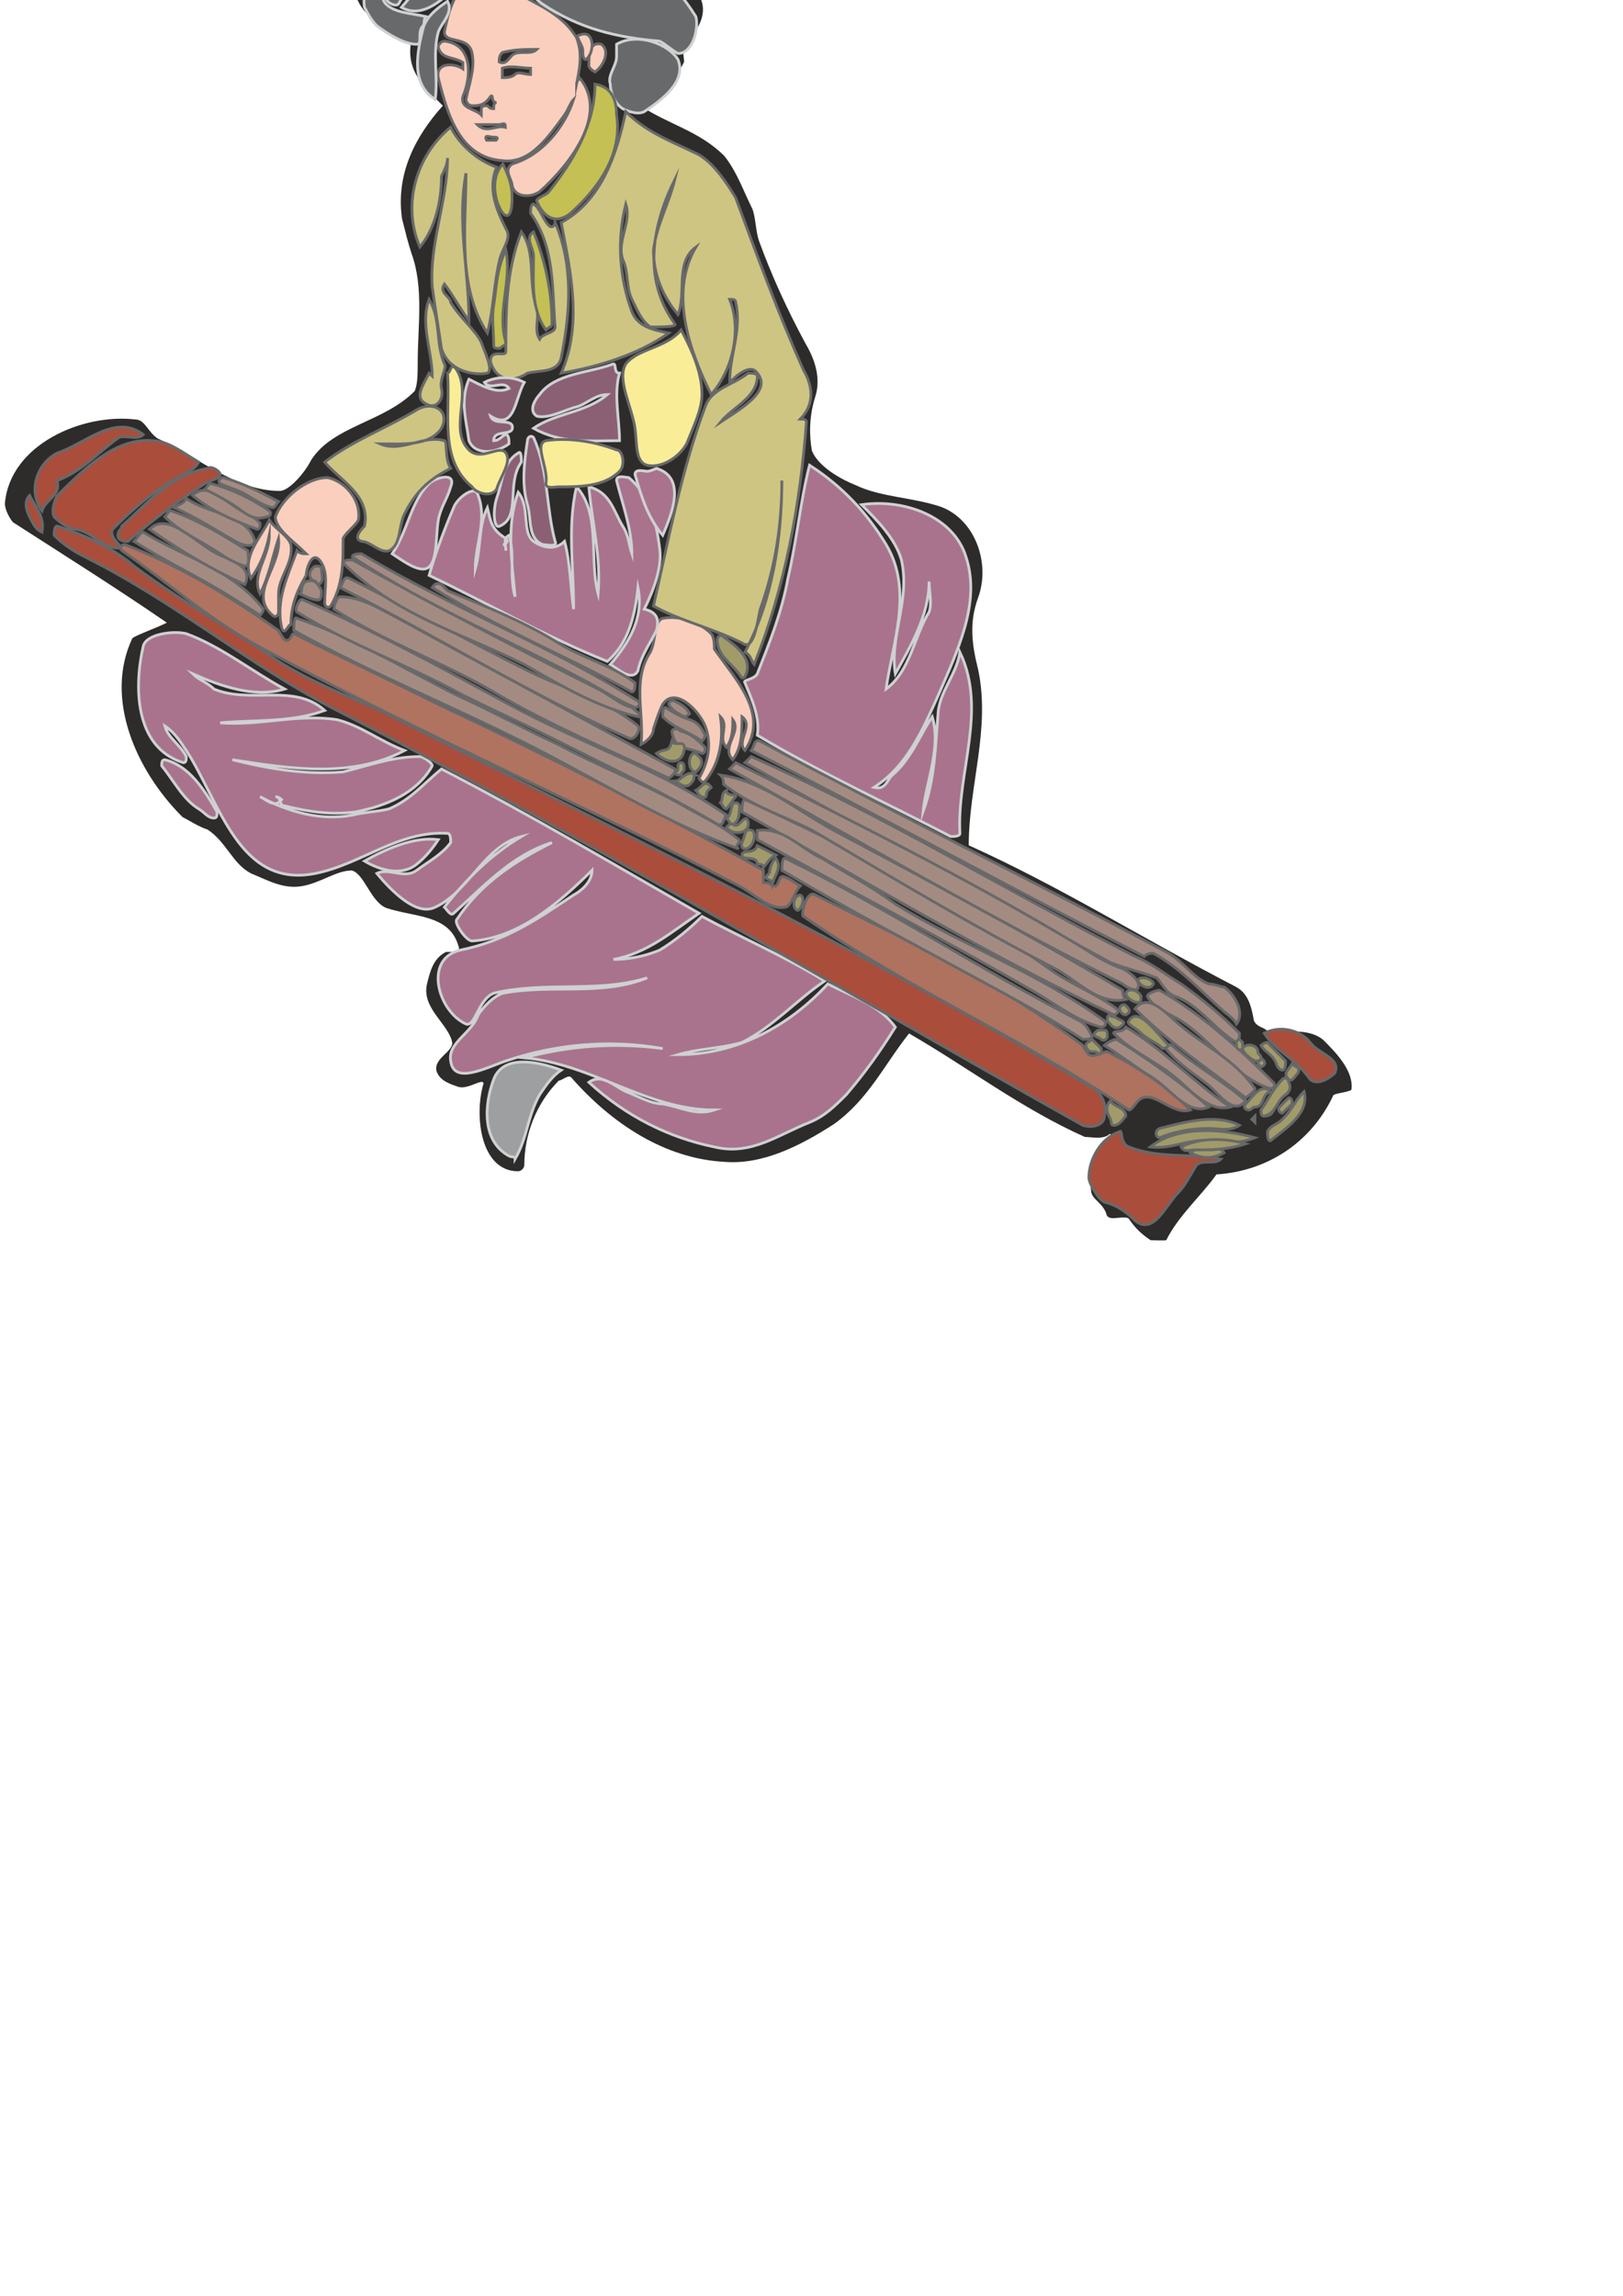 <?xml version="1.0" encoding="utf-8"?>
<!-- Created by UniConvertor 2.0rc4 (https://sk1project.net/) -->
<svg xmlns="http://www.w3.org/2000/svg" height="841.89pt" viewBox="0 0 595.276 841.89" width="595.276pt" version="1.1" xmlns:xlink="http://www.w3.org/1999/xlink" id="0b10719e-f613-11ea-9a5c-dcc15c148e23">

<g>
	<path style="fill:#2d2c2b;" d="M 358.766,219.129 C 355.382,228.345 356.462,236.409 358.766,245.553 363.374,267.441 355.31,288.105 355.31,309.993 388.646,324.969 419.678,344.481 453.086,361.761 457.622,364.065 458.918,368.601 459.926,374.361 461.078,376.665 463.382,376.665 464.534,377.817 471.446,378.969 479.51,376.665 485.27,381.273 489.878,385.881 496.718,392.793 495.638,399.705 493.334,400.857 488.87,400.857 488.87,402.009 480.662,419.217 464.534,429.513 446.174,430.665 440.414,438.729 432.35,445.641 427.742,454.785 426.59,455.001 423.134,454.785 421.982,454.785 418.526,452.481 416.222,450.177 413.918,446.793 411.686,445.641 407.078,447.945 405.926,445.641 404.774,441.033 400.166,439.881 400.166,436.425 399.014,429.513 405.926,424.905 409.382,419.217 410.534,416.913 408.23,416.913 407.078,415.761 404.774,418.065 400.166,416.913 397.862,416.913 374.822,406.617 355.31,391.641 333.422,378.969 324.278,390.489 318.518,403.161 305.846,412.233 293.246,420.369 279.494,427.209 265.67,426.057 244.07,424.905 224.486,412.233 209.51,395.097 208.502,393.945 206.126,396.249 204.974,396.249 196.91,404.313 192.302,415.761 192.302,427.209 192.302,428.361 191.15,429.513 189.998,429.513 176.174,429.513 173.87,408.921 177.326,397.401 177.326,395.097 171.566,399.705 168.11,398.553 164.726,397.401 161.27,396.249 160.118,392.793 158.966,388.185 165.878,385.881 165.878,382.425 164.726,375.513 154.358,369.753 156.662,360.609 157.814,356.001 158.966,351.393 163.574,349.089 165.878,349.089 169.262,349.089 168.11,346.785 164.726,335.265 152.054,336.417 141.686,332.961 135.926,330.657 133.622,320.361 129.014,319.209 123.326,319.209 117.566,323.817 110.654,324.969 103.742,326.121 97.982,322.665 92.222,320.361 85.31,316.905 83.15,308.841 76.166,304.233 72.71,303.081 69.254,300.777 66.95,299.625 49.67,282.417 38.222,255.921 48.518,234.105 49.67,232.953 56.582,230.649 61.19,228.345 42.758,215.673 24.398,204.153 4.814,191.553 3.662,190.401 1.79,186.945 1.79,184.641 3.662,162.969 30.23,151.521 49.67,153.825 53.126,153.825 54.278,158.433 57.734,160.737 72.71,167.577 86.462,180.033 102.59,180.033 106.046,180.033 111.806,173.337 114.11,168.729 122.174,156.129 140.534,154.977 152.054,143.457 153.206,141.153 153.206,136.545 153.206,133.089 153.206,119.337 155.51,105.513 150.902,92.841 149.75,89.385 148.598,84.777 147.446,80.169 145.142,64.113 152.054,50.289 162.422,38.769 155.51,31.785 148.598,26.025 150.902,14.649 150.902,13.497 148.598,11.193 147.446,11.193 139.382,10.041 132.47,5.433 130.166,-2.631 129.014,-9.471 134.774,-14.079 137.078,-19.839 138.23,-22.143 138.23,-30.207 143.99,-31.359 154.358,-32.511 162.422,-42.879 172.718,-35.967 178.478,-42.879 187.694,-45.903 196.91,-45.903 201.518,-45.111 202.67,-40.575 204.974,-38.271 207.278,-33.663 212.966,-41.727 217.574,-40.575 222.182,-38.271 219.878,-32.511 223.334,-30.207 225.638,-27.975 230.246,-27.975 231.398,-25.599 232.55,-23.295 230.246,-17.535 232.55,-17.535 242.99,-15.231 250.91,-9.471 256.454,-1.479 259.91,4.281 256.454,11.193 250.91,15.801 249.758,16.809 250.91,20.409 250.91,22.713 247.526,29.625 241.766,34.233 234.854,38.769 245.222,45.681 256.454,47.985 265.67,57.201 270.278,62.961 272.582,69.873 276.038,76.785 277.19,80.169 277.19,84.777 278.342,88.233 282.95,100.905 288.71,113.577 295.55,126.177 298.934,131.937 301.238,138.849 298.934,145.761 296.774,152.673 296.774,159.585 297.782,165.273 300.086,171.033 308.15,175.641 313.91,177.945 323.126,182.337 334.574,182.337 344.942,185.793 357.614,190.401 363.374,206.457 358.766,219.129 L 358.766,219.129 Z" />
	<path style="stroke:#68696a;stroke-width:1.008;stroke-miterlimit:10.433;fill:#facfbe;" d="M 207.062,42.153 C 208.502,40.065 209.222,37.617 210.374,36.465 207.062,46.617 199.07,56.769 187.838,60.153 184.454,62.385 187.838,65.769 187.838,68.073 188.918,72.537 194.606,72.537 197.918,70.305 208.07,61.305 223.838,42.153 212.606,28.617 212.606,28.617 211.454,29.769 211.454,30.849 212.606,25.233 213.758,19.617 211.454,13.785 204.686,2.697 192.302,0.465 182.15,-7.455 181.07,-8.607 183.302,-11.991 181.07,-14.223 177.686,-9.687 177.686,-6.303 171.998,-5.223 166.382,-4.215 164.15,6.081 162.998,11.697 162.998,16.233 171.998,12.849 173.15,19.617 174.302,25.233 171.998,30.849 170.918,36.465 170.918,37.617 171.998,38.769 173.15,38.769 175.382,38.769 177.686,38.769 179.918,35.385 181.07,34.233 179.918,37.617 182.15,37.617 181.07,37.617 181.07,38.769 181.07,39.849 179.918,39.849 179.918,39.849 178.766,38.769 177.686,38.769 176.534,38.769 176.534,39.849 176.534,40.929 176.534,40.929 176.534,42.153 174.302,39.849 168.686,39.849 169.766,35.385 173.15,27.465 173.15,16.233 162.998,15.081 161.918,15.081 160.766,16.233 160.766,17.313 161.918,21.849 166.382,20.697 169.766,22.929 169.766,22.929 169.766,24.081 169.766,25.233 166.382,22.929 159.614,22.929 160.766,28.617 164.15,42.153 168.686,57.921 184.454,58.929 194.606,60.153 201.302,49.929 207.062,42.153 L 207.062,42.153 Z" />
	<path style="stroke:#68696a;stroke-width:1.008;stroke-miterlimit:10.433;fill:#facfbe;" d="M 117.926,206.457 C 120.374,210.561 119.078,215.457 119.078,221.145 119.078,222.225 120.158,223.377 121.31,222.225 125.846,214.377 125.846,206.457 125.846,197.457 126.926,195.153 130.31,192.921 131.462,190.689 132.614,182.769 125.846,176.217 120.158,175.137 112.31,175.137 103.31,182.769 101.006,189.537 101.006,194.073 107.774,198.537 112.31,203.073 111.158,203.073 110.078,203.073 108.926,201.921 105.614,210.993 101.006,219.993 103.31,230.145 104.39,233.529 105.614,228.993 106.694,228.993 106.694,222.225 108.926,216.609 112.31,210.993 112.31,208.689 114.614,200.841 117.926,206.457 L 117.926,206.457 Z" />
	<path style="stroke:#68696a;stroke-width:1.008;stroke-miterlimit:10.433;fill:#facfbe;" d="M 102.158,217.761 C 102.158,211.641 107.774,206.457 106.694,199.689 105.614,196.305 101.006,194.073 98.774,190.689 95.39,197.457 88.622,204.225 92.006,212.073 95.39,207.609 97.622,201.921 98.774,196.305 98.774,204.225 92.006,210.993 95.39,217.761 98.774,210.993 99.926,204.225 102.158,197.457 103.31,207.609 90.854,217.761 99.926,225.609 101.006,226.761 102.158,225.609 102.158,224.457 102.158,222.225 102.158,219.993 102.158,217.761 L 102.158,217.761 Z" />
	<path style="stroke:#68696a;stroke-width:1.008;stroke-miterlimit:10.433;fill:#facfbe;" d="M 258.614,266.217 C 261.206,272.841 259.694,279.681 256.382,285.369 256.382,285.369 257.462,287.601 258.614,286.449 264.23,279.681 265.382,270.681 264.23,262.833 267.614,266.217 263.078,270.681 266.462,274.065 268.766,270.681 268.766,267.297 268.766,263.913 272.15,268.449 264.23,274.065 268.766,278.601 272.15,274.065 272.15,268.449 272.15,262.833 276.614,266.217 269.846,271.833 273.23,275.217 282.23,261.681 269.846,249.297 261.998,237.993 261.998,236.913 261.998,233.529 260.846,232.377 256.382,227.841 248.678,225.609 243.062,226.761 239.678,227.841 240.758,234.609 238.526,239.145 231.758,249.297 236.294,261.681 235.142,272.985 237.374,271.833 239.678,269.601 239.678,267.297 240.758,263.913 241.91,260.529 243.062,258.297 247.526,251.529 256.382,260.529 258.614,266.217 L 258.614,266.217 Z" />
	<path style="stroke:#cfd1d2;stroke-width:1.008;stroke-miterlimit:10.433;fill:#68696a;" d="M 226.142,20.697 C 226.142,24.297 222.758,27.465 223.838,30.849 223.838,33.153 224.99,37.617 228.374,39.849 230.606,40.929 233.99,42.153 236.294,40.929 243.062,36.465 251.846,29.769 248.678,21.849 245.294,16.233 233.99,11.697 226.142,16.233 226.142,17.313 226.142,19.617 226.142,20.697 L 226.142,20.697 Z" />
	<path style="stroke:#cfd1d2;stroke-width:1.008;stroke-miterlimit:10.433;fill:#68696a;" d="M 214.838,-10.839 C 220.454,-10.191 226.142,-7.455 230.606,-11.991 231.758,-14.223 230.606,-19.839 228.374,-19.839 215.99,-23.223 203.606,-19.839 191.222,-18.903 197.918,-14.223 207.062,-11.991 214.838,-10.839 L 214.838,-10.839 Z" />
	<path style="stroke:#cfd1d2;stroke-width:1.008;stroke-miterlimit:10.433;fill:#68696a;" d="M 209.222,-20.991 C 213.902,-20.991 220.526,-22.071 220.526,-25.455 219.374,-41.295 200.222,-22.071 190.07,-22.071 196.838,-18.903 202.454,-20.991 209.222,-20.991 L 209.222,-20.991 Z" />
	<path style="stroke:#cfd1d2;stroke-width:1.008;stroke-miterlimit:10.433;fill:#68696a;" d="M 199.07,-26.607 C 202.454,-27.975 204.686,-31.143 203.606,-34.527 197.918,-43.527 187.838,-35.607 179.918,-33.375 174.302,-31.143 179.918,-25.455 182.15,-24.375 187.838,-20.991 193.454,-24.375 199.07,-26.607 L 199.07,-26.607 Z" />
	<path style="stroke:#cfd1d2;stroke-width:1.008;stroke-miterlimit:10.433;fill:#68696a;" d="M 178.766,-19.839 C 180.278,-20.487 181.07,-20.991 181.07,-22.071 181.07,-27.903 175.382,-28.839 171.998,-28.839 157.382,-26.607 149.462,-13.215 141.614,-1.839 140.462,0.465 144.998,2.697 146.078,1.545 153.998,-11.991 166.382,-14.223 178.766,-19.839 L 178.766,-19.839 Z" />
	<path style="stroke:#cfd1d2;stroke-width:1.008;stroke-miterlimit:10.433;fill:#68696a;" d="M 168.686,-6.303 C 170.918,-8.607 171.998,-11.991 175.382,-14.223 164.15,-17.607 153.998,-5.223 147.23,2.697 155.15,7.233 162.998,-0.687 168.686,-6.303 L 168.686,-6.303 Z" />
	<path style="stroke:#cfd1d2;stroke-width:1.008;stroke-miterlimit:10.433;fill:#68696a;" d="M 155.15,9.465 C 155.942,8.673 155.15,7.233 156.23,6.081 150.614,4.785 144.998,4.785 141.614,1.545 138.23,-1.839 142.766,-6.303 144.998,-9.687 144.998,-10.839 141.614,-9.687 141.614,-11.991 135.998,-9.687 132.614,-2.919 133.694,2.697 134.846,4.785 135.998,7.233 138.23,9.465 142.766,12.849 148.382,16.233 152.846,16.233 155.15,16.233 152.846,11.697 155.15,9.465 L 155.15,9.465 Z" />
	<path style="stroke:#cfd1d2;stroke-width:1.008;stroke-miterlimit:10.433;fill:#68696a;" d="M 150.614,-16.455 C 154.574,-24.375 162.998,-27.903 170.918,-29.991 169.766,-32.223 166.382,-31.143 165.302,-31.143 157.382,-25.455 144.998,-27.903 140.462,-17.607 139.382,-14.223 143.846,-13.215 146.078,-10.839 147.23,-13.215 149.462,-14.223 150.614,-16.455 L 150.614,-16.455 Z" />
	<path style="stroke:#cfd1d2;stroke-width:1.008;stroke-miterlimit:10.433;fill:#68696a;" d="M 155.15,10.545 C 152.918,19.401 150.614,30.849 159.614,36.465 160.766,28.617 158.534,19.617 160.766,11.697 161.918,8.313 166.382,4.785 164.15,0.465 160.766,2.697 156.23,6.081 155.15,10.545 L 155.15,10.545 Z" />
	<path style="stroke:#cfd1d2;stroke-width:1.008;stroke-miterlimit:10.433;fill:#68696a;" d="M 199.07,1.545 C 212.318,10.401 226.142,13.785 241.91,15.081 244.142,16.233 246.446,18.465 248.678,19.617 254.078,19.617 256.382,10.545 255.23,6.081 250.91,-0.687 245.294,-8.607 237.374,-8.607 220.526,-9.687 202.454,-8.607 187.838,-18.903 184.454,-14.223 190.07,-10.839 191.222,-7.455 193.454,-4.215 195.686,-0.687 199.07,1.545 L 199.07,1.545 Z" />
	<path style="stroke:#cfd1d2;stroke-width:1.008;stroke-miterlimit:10.433;fill:#9e9fa1;" d="M 186.686,423.897 C 187.694,424.473 188.918,423.897 188.918,425.049 193.454,417.201 193.454,409.281 197.918,401.433 200.222,398.049 202.454,394.665 205.838,392.433 196.838,389.049 184.454,386.745 181.07,395.817 177.686,404.817 176.534,418.353 186.686,423.897 L 186.686,423.897 Z" />
	<path style="stroke:#cfd1d2;stroke-width:1.008;stroke-miterlimit:10.433;fill:#a9738d;" d="M 185.534,389.049 C 204.254,382.785 223.838,381.129 243.062,384.513 226.142,382.281 209.222,383.361 192.302,387.897 217.142,390.129 237.374,407.049 261.998,407.049 255.23,409.281 249.83,405.969 243.062,404.817 238.526,404.817 232.91,401.433 229.526,400.281 224.99,398.049 220.526,393.513 215.99,396.897 229.526,409.281 245.294,417.201 261.998,420.585 275.534,423.897 285.614,415.977 296.918,411.585 302.462,409.281 305.846,405.969 310.382,401.433 317.15,393.513 322.766,385.665 328.382,376.665 322.766,368.745 312.614,365.361 303.614,360.825 288.998,376.665 269.846,386.745 248.678,386.745 256.382,384.513 264.23,384.513 272.15,382.281 283.382,376.665 292.382,366.513 302.462,359.745 287.918,350.745 272.15,343.977 257.462,336.057 252.926,340.593 247.526,345.057 241.91,348.441 236.294,350.745 230.606,351.825 224.99,351.825 237.374,349.593 246.446,341.673 256.382,334.905 224.99,316.905 194.606,298.905 161.918,281.985 155.15,287.601 150.614,293.217 142.766,296.601 138.23,297.753 133.694,297.753 129.23,298.905 117.926,301.137 105.614,297.753 95.39,292.137 97.622,293.217 101.006,296.601 103.31,293.217 103.31,293.217 102.158,292.137 101.006,292.137 103.31,292.137 102.158,295.521 104.39,295.521 113.462,297.753 121.31,298.905 130.31,297.753 141.614,295.521 152.846,290.985 158.534,280.833 158.534,279.681 155.15,277.449 153.998,277.449 143.846,277.449 134.846,280.833 125.846,283.065 112.31,284.217 98.774,281.985 85.238,278.601 106.694,281.985 129.23,285.369 148.382,275.217 139.382,271.833 132.614,266.217 123.614,263.913 108.926,261.681 95.39,266.217 80.774,265.065 93.158,263.913 106.694,265.065 119.078,260.529 107.774,250.377 92.006,258.297 78.47,252.681 76.238,250.377 72.854,249.297 70.622,247.065 80.774,251.529 93.158,256.065 104.39,252.681 92.006,245.913 80.774,236.913 68.318,232.377 63.854,231.225 53.702,232.377 52.55,236.913 49.166,251.529 49.166,274.065 67.238,279.681 68.318,279.681 68.318,278.601 68.318,277.449 66.086,272.985 61.622,270.681 60.47,266.217 63.854,268.449 66.086,271.833 68.318,275.217 80.774,294.369 87.614,325.905 115.694,320.289 132.614,316.905 146.078,304.521 164.15,305.601 165.302,305.601 165.302,307.905 165.302,308.985 161.918,313.521 157.382,315.753 152.846,319.137 148.382,322.521 142.766,318.057 138.23,320.289 143.846,327.057 152.846,336.057 159.614,332.673 171.998,327.057 177.686,310.137 191.222,306.753 179.918,313.521 170.918,322.521 162.998,332.673 164.15,333.825 165.302,336.057 166.382,334.905 177.686,324.825 187.838,313.521 202.454,308.985 188.918,315.753 176.534,323.673 167.534,337.209 166.382,338.289 170.918,345.057 173.15,345.057 190.07,343.977 204.686,331.521 217.142,319.137 217.142,323.673 212.606,327.057 210.374,328.209 196.838,337.209 185.534,345.057 168.686,348.441 155.15,351.825 160.766,370.977 170.918,375.513 174.302,376.665 175.382,366.513 181.07,364.209 200.222,359.745 219.374,364.209 237.374,358.593 220.526,365.361 202.454,360.825 184.454,364.209 181.07,365.361 177.686,368.745 175.382,372.129 173.15,378.897 164.15,382.281 165.302,389.049 166.382,398.049 178.766,391.281 185.534,389.049 L 185.534,389.049 Z" />
	<path style="stroke:#cfd1d2;stroke-width:1.008;stroke-miterlimit:10.433;fill:#a9738d;" d="M 327.302,284.217 C 325.358,285.801 324.998,289.833 320.534,288.753 332.918,280.833 338.534,267.297 344.15,254.913 350.918,239.145 359.918,221.145 354.302,204.225 349.838,189.537 331.766,182.769 315.998,185.073 321.614,190.689 328.382,197.457 330.614,205.305 333.998,219.993 326.15,233.529 328.382,247.065 333.998,236.913 340.766,225.609 340.766,213.225 340.766,216.609 341.918,221.145 340.766,224.457 335.15,233.529 333.998,245.913 324.998,252.681 327.302,235.761 335.15,216.609 324.998,199.689 318.23,188.457 309.23,178.521 296.918,170.601 293.534,183.921 292.382,197.457 288.998,212.073 286.766,224.457 282.23,235.761 277.766,247.065 276.614,249.297 272.15,249.297 273.23,250.377 275.534,256.065 278.846,262.833 277.766,269.601 300.23,283.065 324.998,294.369 348.686,306.753 349.838,306.753 352.07,306.753 352.07,305.601 350.918,283.065 362.222,260.529 352.07,239.145 350.918,247.065 345.302,252.681 344.15,260.529 343.07,272.985 343.07,285.369 338.534,297.753 339.686,286.449 345.302,274.065 341.918,262.833 337.382,269.601 333.998,278.601 327.302,284.217 L 327.302,284.217 Z" />
	<path style="stroke:#cfd1d2;stroke-width:1.008;stroke-miterlimit:10.433;fill:#a9738d;" d="M 210.374,222.225 L 210.374,223.377 C 209.222,215.457 209.222,206.457 207.062,198.537 203.606,201.921 199.07,200.841 195.686,198.537 191.222,195.153 194.606,186.153 190.07,180.537 185.534,192.921 187.838,206.457 188.918,218.841 186.686,210.993 188.918,203.073 186.686,196.305 184.454,197.457 185.534,199.689 185.534,201.921 185.534,200.841 185.534,199.689 184.454,199.689 185.534,199.689 186.686,198.537 185.534,197.457 179.918,194.073 179.918,190.689 178.766,186.153 175.382,192.921 176.534,200.841 174.302,208.689 174.302,199.689 178.766,190.689 175.382,181.689 174.302,177.369 167.534,182.769 166.382,186.153 162.998,194.073 159.614,203.073 157.382,210.993 178.766,221.145 200.222,233.529 222.758,242.529 230.606,235.761 232.91,225.609 233.99,215.457 236.294,226.761 230.606,235.761 223.838,243.681 226.142,244.761 231.758,250.377 233.99,245.913 235.142,240.297 238.526,235.761 240.758,231.225 241.91,226.761 240.758,224.457 236.294,223.377 239.678,216.609 243.062,207.609 241.91,200.841 240.758,191.841 238.526,181.689 230.606,175.137 229.526,175.137 226.142,173.985 226.142,176.217 228.374,185.073 231.758,194.073 231.758,203.073 230.606,199.689 230.606,196.305 228.374,192.921 224.99,187.305 223.838,180.537 215.99,178.521 217.142,191.841 220.526,204.225 219.374,217.761 215.99,205.305 220.526,188.457 211.454,178.521 208.07,192.921 210.374,207.609 210.374,222.225 L 210.374,222.225 Z" />
	<path style="stroke:#cfd1d2;stroke-width:1.008;stroke-miterlimit:10.433;fill:#a9738d;" d="M 237.374,172.833 C 236.294,172.833 232.91,171.753 232.91,173.985 235.142,181.689 237.374,189.537 243.062,196.305 246.446,188.457 251.846,175.137 240.758,171.753 240.758,171.753 238.526,172.833 237.374,172.833 L 237.374,172.833 Z" />
	<path style="stroke:#cfd1d2;stroke-width:1.008;stroke-miterlimit:10.433;fill:#a9738d;" d="M 160.766,190.689 C 161.558,186.081 164.15,182.769 165.302,178.521 167.534,172.833 159.614,175.137 157.382,177.369 150.614,183.921 149.462,195.153 143.846,203.073 147.23,205.305 151.766,208.689 155.15,208.689 160.766,208.689 159.614,197.457 160.766,190.689 L 160.766,190.689 Z" />
	<path style="stroke:#cfd1d2;stroke-width:1.008;stroke-miterlimit:10.433;fill:#a9738d;" d="M 152.846,316.905 C 156.014,314.385 158.534,311.289 160.766,307.905 151.766,306.753 141.614,311.289 133.694,315.753 139.382,319.137 147.23,321.441 152.846,316.905 L 152.846,316.905 Z" />
	<path style="stroke:#cfd1d2;stroke-width:1.008;stroke-miterlimit:10.433;fill:#a9738d;" d="M 72.854,296.601 C 75.014,297.897 76.238,299.985 78.47,299.985 79.622,299.985 79.622,298.905 79.622,297.753 75.086,289.833 69.47,280.833 60.47,278.601 59.318,278.601 59.318,279.681 59.318,280.833 63.854,286.449 67.238,293.217 72.854,296.601 L 72.854,296.601 Z" />
	<path style="stroke:#68696a;stroke-width:1.008;stroke-miterlimit:10.433;fill:#cec582;" d="M 148.382,188.457 C 152.846,179.385 158.534,175.137 165.302,171.753 162.998,168.369 164.15,161.601 162.998,161.601 155.15,159.369 147.23,166.137 139.382,162.753 147.23,162.753 157.382,163.833 161.918,157.065 165.302,150.297 158.534,146.913 152.846,150.297 141.614,157.065 129.23,161.601 119.078,169.449 124.694,176.217 135.998,181.689 133.694,192.921 132.614,194.073 129.23,197.457 132.614,198.537 135.998,198.537 139.382,203.073 142.766,201.921 147.23,199.689 146.078,192.921 148.382,188.457 L 148.382,188.457 Z" />
	<path style="stroke:#68696a;stroke-width:1.008;stroke-miterlimit:10.433;fill:#cec582;" d="M 231.758,109.761 C 233.558,113.361 235.142,117.609 238.526,119.913 241.91,119.913 248.678,119.913 247.526,118.761 235.142,101.841 239.678,81.609 247.526,65.769 245.294,74.841 240.758,82.689 239.678,91.689 239.678,100.761 243.062,108.609 248.678,115.377 251.846,107.529 247.526,96.225 255.23,90.609 245.294,107.529 252.926,128.913 260.846,144.681 268.766,135.681 272.15,120.993 267.614,109.761 268.766,109.761 269.846,109.761 269.846,110.913 272.15,120.993 267.614,130.065 267.614,140.217 270.998,136.833 275.534,133.449 277.766,136.833 283.382,143.529 270.998,150.297 264.23,154.833 268.766,149.217 277.766,145.833 277.766,137.913 277.766,136.833 275.534,136.833 274.382,136.833 268.766,141.297 260.846,142.449 258.614,149.217 249.83,172.833 245.294,197.457 239.678,222.225 249.83,227.841 260.846,230.145 272.15,235.761 276.614,239.145 277.766,227.841 278.846,223.377 284.534,207.609 286.766,191.841 286.766,176.217 286.766,197.457 283.382,219.993 273.23,239.145 275.534,240.297 275.534,242.529 276.614,243.681 287.918,215.457 293.534,185.073 295.766,154.833 295.766,153.681 294.686,153.681 293.534,153.681 299.078,148.065 297.998,141.297 294.686,135.681 285.614,115.377 277.766,93.993 269.846,72.537 266.462,66.921 261.998,60.153 256.382,56.769 247.526,52.305 237.374,48.921 229.526,40.929 226.142,56.769 220.526,73.689 205.838,81.609 209.222,99.609 213.758,118.761 205.838,136.833 219.374,134.529 233.99,130.065 245.294,122.145 239.678,120.993 233.99,119.913 231.758,114.297 227.222,101.841 226.142,88.305 229.526,74.841 231.758,81.609 226.142,88.305 228.374,95.073 230.606,99.609 229.526,105.225 231.758,109.761 L 231.758,109.761 Z" />
	<path style="stroke:#68696a;stroke-width:1.008;stroke-miterlimit:10.433;fill:#cec582;" d="M 183.302,95.073 C 184.454,90.609 187.838,87.225 185.534,83.841 182.15,77.073 178.766,69.153 182.15,61.305 175.382,58.929 168.686,53.385 165.302,46.617 152.846,56.769 147.23,74.841 153.998,90.609 159.614,83.841 161.918,73.689 161.918,64.689 162.998,62.385 164.15,60.153 164.15,57.921 164.15,73.689 157.382,89.457 158.534,105.225 159.614,113.145 160.766,119.913 161.918,127.761 164.15,135.681 173.15,137.913 178.766,136.833 181.07,135.681 177.686,128.913 176.534,125.529 174.302,120.993 168.686,116.529 165.302,110.913 165.302,108.609 160.766,107.529 162.998,104.145 166.382,108.609 168.686,113.145 171.998,117.609 171.998,99.609 167.534,81.609 170.918,63.537 170.918,82.689 167.534,105.225 178.766,122.145 181.07,113.145 181.07,104.145 183.302,95.073 L 183.302,95.073 Z" />
	<path style="stroke:#68696a;stroke-width:1.008;stroke-miterlimit:10.433;fill:#cec582;" d="M 196.838,113.145 C 193.526,103.281 196.838,92.841 191.222,84.993 185.534,99.609 185.534,114.297 185.534,128.913 185.534,131.145 179.918,127.761 179.918,132.297 179.918,133.449 181.07,135.681 182.15,136.833 185.534,140.217 190.07,139.065 193.454,136.833 197.918,135.681 204.686,136.833 205.838,131.145 209.222,114.297 210.374,97.377 203.606,81.609 203.606,82.689 202.454,83.841 201.302,82.689 199.07,80.457 197.918,75.921 195.686,74.841 194.606,74.841 194.606,77.073 194.606,78.225 203.606,90.609 202.454,106.377 203.606,119.913 203.606,122.145 199.07,122.145 197.918,124.377 195.686,120.993 197.918,116.529 196.838,113.145 L 196.838,113.145 Z" />
	<path style="stroke:#68696a;stroke-width:1.008;stroke-miterlimit:10.433;fill:#c4c053;" d="M 201.302,70.305 C 200.366,71.529 196.838,72.537 196.838,73.689 199.07,79.305 203.606,82.689 209.222,78.225 219.374,69.153 228.374,56.769 226.142,42.153 226.142,37.617 224.99,31.929 218.222,30.849 218.222,45.537 210.374,58.929 201.302,70.305 L 201.302,70.305 Z" />
	<path style="stroke:#68696a;stroke-width:1.008;stroke-miterlimit:10.433;fill:#c4c053;" d="M 187.838,72.537 C 187.838,68.073 186.686,64.689 184.454,60.153 179.918,64.689 181.07,73.689 184.454,78.225 187.838,81.609 187.838,73.689 187.838,72.537 L 187.838,72.537 Z" />
	<path style="stroke:#68696a;stroke-width:1.008;stroke-miterlimit:10.433;fill:#c4c053;" d="M 195.686,93.993 C 195.686,103.065 194.606,113.145 200.222,120.993 201.302,119.913 202.454,119.913 202.454,118.761 202.454,107.529 200.222,96.225 195.686,84.993 192.302,87.225 195.686,90.609 195.686,93.993 L 195.686,93.993 Z" />
	<path style="stroke:#68696a;stroke-width:1.008;stroke-miterlimit:10.433;fill:#c4c053;" d="M 181.07,111.993 C 180.278,116.457 181.07,122.145 181.07,126.681 181.07,127.761 182.15,127.761 183.302,127.761 184.454,126.681 185.534,126.681 185.534,125.529 182.15,114.297 187.838,102.993 185.534,91.689 182.15,98.457 182.15,105.225 181.07,111.993 L 181.07,111.993 Z" />
	<path style="stroke:#cfd1d2;stroke-width:1.008;stroke-miterlimit:10.433;fill:#8b6074;" d="M 182.15,182.769 C 180.71,187.233 181.07,194.073 183.302,192.921 191.222,189.537 185.534,177.369 191.222,169.449 191.222,168.369 191.222,164.985 190.07,166.137 184.454,169.449 184.454,176.217 182.15,182.769 L 182.15,182.769 Z" />
	<path style="stroke:#cfd1d2;stroke-width:1.008;stroke-miterlimit:10.433;fill:#8b6074;" d="M 193.454,185.073 C 195.038,190.545 193.454,197.457 199.07,199.689 200.222,199.689 204.686,200.841 203.606,198.537 200.222,186.153 201.302,172.833 195.686,160.449 194.606,159.369 193.454,160.449 193.454,161.601 192.302,169.449 191.222,177.369 193.454,185.073 L 193.454,185.073 Z" />
	<path style="stroke:#cfd1d2;stroke-width:1.008;stroke-miterlimit:10.433;fill:#8b6074;" d="M 179.918,152.601 C 188.918,158.217 188.918,145.833 192.302,140.217 187.838,137.913 182.15,137.913 177.686,140.217 179.918,143.529 184.454,139.065 186.686,142.449 182.15,144.681 176.534,141.297 171.998,139.065 168.686,146.913 170.918,153.681 171.998,161.601 174.302,167.217 182.15,166.137 186.686,162.753 186.686,161.601 186.686,159.369 185.534,159.369 184.454,159.369 183.302,161.601 181.07,161.601 181.07,157.065 188.918,160.449 187.838,155.985 186.686,153.681 181.07,155.985 179.918,152.601 L 179.918,152.601 Z" />
	<path style="stroke:#cfd1d2;stroke-width:1.008;stroke-miterlimit:10.433;fill:#8b6074;" d="M 211.454,149.217 C 214.91,148.353 218.222,144.681 222.758,144.681 214.838,151.449 203.606,151.449 195.686,157.065 205.838,162.753 215.99,161.601 227.222,161.601 227.222,153.681 224.99,144.681 227.222,136.833 224.99,136.833 226.142,133.449 224.99,133.449 215.99,136.833 203.606,136.833 197.918,144.681 196.838,145.833 193.454,150.297 196.838,152.601 201.302,153.681 207.062,150.297 211.454,149.217 L 211.454,149.217 Z" />
	<path style="stroke:#68696a;stroke-width:1.008;stroke-miterlimit:10.433;fill:#faed97;" d="M 232.91,157.065 C 233.702,162.681 232.91,169.449 237.374,170.601 241.91,171.753 248.678,168.369 251.846,162.753 254.078,157.065 257.462,150.297 257.462,144.681 257.462,136.833 254.078,128.913 249.83,120.993 244.142,127.761 233.99,127.761 229.526,133.449 226.142,139.065 231.758,149.217 232.91,157.065 L 232.91,157.065 Z" />
	<path style="stroke:#68696a;stroke-width:1.008;stroke-miterlimit:10.433;fill:#faed97;" d="M 204.686,178.521 C 212.606,178.521 221.606,178.521 227.222,172.833 229.526,170.601 228.374,164.985 226.142,164.985 217.142,161.601 208.07,160.449 200.222,161.601 195.686,162.753 201.302,171.753 200.222,177.369 200.222,179.385 203.606,178.521 204.686,178.521 L 204.686,178.521 Z" />
	<path style="stroke:#68696a;stroke-width:1.008;stroke-miterlimit:10.433;fill:#faed97;" d="M 171.998,164.985 C 164.51,157.425 173.15,144.681 167.534,135.681 165.302,132.297 165.302,136.833 164.15,136.833 165.302,151.449 160.766,168.369 173.15,178.521 174.302,180.537 179.918,182.769 182.15,179.385 183.302,175.137 187.838,169.449 185.534,166.137 183.302,162.753 176.534,169.449 171.998,164.985 L 171.998,164.985 Z" />
	<path style="stroke:#68696a;stroke-width:1.008;stroke-miterlimit:10.433;fill:#cec582;" d="M 161.918,142.449 C 161.054,139.137 164.15,134.529 162.998,133.449 159.614,125.529 161.918,117.609 157.382,109.761 153.998,118.761 158.534,128.913 158.534,137.913 L 157.382,136.833 C 155.15,141.297 151.766,145.833 156.23,148.065 159.614,150.297 162.998,146.913 161.918,142.449 L 161.918,142.449 Z" />
	<path style="stroke:#68696a;stroke-width:1.008;stroke-miterlimit:10.433;fill:#facfbe;" d="M 215.99,24.081 C 215.99,25.233 218.222,26.385 218.222,26.385 221.606,24.081 223.838,18.465 220.526,16.233 215.99,15.081 215.99,20.697 215.99,24.081 L 215.99,24.081 Z" />
	<path style="stroke:#68696a;stroke-width:1.008;stroke-miterlimit:10.433;fill:#facfbe;" d="M 213.758,18.465 C 213.758,19.617 213.758,21.849 214.838,21.849 218.222,19.617 218.222,10.545 212.606,12.849 210.374,12.849 213.758,16.233 213.758,18.465 L 213.758,18.465 Z" />
	<path style="stroke:#68696a;stroke-width:1.008;stroke-miterlimit:10.433;fill:#ab4d3b;" d="M 432.062,437.433 C 434.942,434.553 436.598,430.665 438.83,427.281 441.062,425.049 445.598,427.281 447.83,425.049 436.598,422.745 425.294,425.049 414.062,420.585 410.678,419.433 411.758,413.817 410.678,414.969 403.91,417.201 399.374,425.049 399.374,431.817 399.374,434.049 402.758,439.665 405.062,440.817 409.526,441.897 412.91,444.201 416.294,447.585 423.062,453.201 427.598,441.897 432.062,437.433 L 432.062,437.433 Z" />
	<path style="stroke:#68696a;stroke-width:1.008;stroke-miterlimit:10.433;fill:#ab4d3b;" d="M 31.166,204.225 C 65.006,221.145 90.854,243.681 123.614,260.529 218.222,308.985 304.694,360.825 397.142,412.665 400.526,413.817 405.062,412.665 405.062,409.281 406.142,404.817 403.91,400.281 399.374,398.049 312.614,346.209 228.374,305.601 139.382,260.529 126.926,254.913 114.614,250.377 102.158,242.529 84.158,230.145 67.238,221.145 49.166,207.609 41.318,200.841 31.166,196.305 21.014,192.921 19.862,192.921 19.862,195.153 19.862,196.305 23.246,199.689 26.63,201.921 31.166,204.225 L 31.166,204.225 Z" />
	<path style="stroke:#68696a;stroke-width:1.008;stroke-miterlimit:10.433;fill:#ab4d3b;" d="M 10.862,189.537 C 12.302,192.417 13.094,194.073 15.398,195.153 16.478,189.537 13.094,186.153 10.862,181.689 8.63,183.921 9.71,187.305 10.862,189.537 L 10.862,189.537 Z" />
	<path style="stroke:#68696a;stroke-width:1.008;stroke-miterlimit:10.433;fill:#ab4d3b;" d="M 21.014,179.385 C 21.374,178.593 21.014,176.217 21.014,176.217 30.014,172.833 35.702,166.137 43.55,160.449 45.782,159.369 50.318,161.601 52.55,159.369 42.398,151.449 31.166,162.753 21.014,166.137 14.246,169.449 9.71,179.385 15.398,187.305 16.478,183.921 19.862,182.769 21.014,179.385 L 21.014,179.385 Z" />
	<path style="stroke:#68696a;stroke-width:1.008;stroke-miterlimit:10.433;fill:#ab4d3b;" d="M 67.238,173.985 C 69.398,172.761 71.702,171.753 72.854,169.449 67.238,166.137 61.622,161.601 55.934,161.601 42.398,160.449 31.166,171.753 21.014,181.689 19.862,183.921 18.782,187.305 19.862,189.537 22.166,191.841 25.55,194.073 27.782,194.073 34.55,195.153 37.934,201.921 44.702,200.841 42.398,198.537 40.166,196.305 41.318,194.073 49.166,186.153 57.086,179.385 67.238,173.985 L 67.238,173.985 Z" />
	<path style="stroke:#68696a;stroke-width:1.008;stroke-miterlimit:10.433;fill:#ab4d3b;" d="M 75.086,177.369 C 77.75,175.641 79.622,176.217 80.774,173.985 80.774,172.833 77.39,170.601 76.238,171.753 62.702,173.985 54.854,183.921 44.702,192.921 44.702,194.073 42.398,195.153 43.55,197.457 44.702,198.537 45.782,198.537 46.934,198.537 55.934,190.689 64.934,183.921 75.086,177.369 L 75.086,177.369 Z" />
	<path style="stroke:#68696a;stroke-width:1.008;stroke-miterlimit:10.433;fill:#ab4d3b;" d="M 480.518,382.281 C 477.638,378.465 470.366,375.513 463.67,378.897 468.134,385.665 474.902,387.897 480.518,395.817 482.894,398.049 487.286,395.817 489.59,393.513 491.894,387.897 483.902,386.745 480.518,382.281 L 480.518,382.281 Z" />
	<path style="stroke:#68696a;stroke-width:1.008;stroke-miterlimit:10.433;fill:#ae725f;" d="M 417.446,403.665 C 422.486,398.625 429.83,409.281 436.598,407.049 427.598,398.049 417.446,391.281 406.142,385.665 403.91,385.665 401.678,387.897 399.374,386.745 398.294,385.665 397.142,383.361 397.142,383.361 365.606,359.745 332.918,345.057 299.078,328.209 295.766,325.905 293.534,336.057 294.686,336.057 333.998,363.129 373.454,380.049 414.062,407.049 415.142,407.049 416.294,404.817 417.446,403.665 L 417.446,403.665 Z" />
	<path style="stroke:#68696a;stroke-width:1.008;stroke-miterlimit:10.433;fill:#b07360;" d="M 270.998,324.825 C 276.83,327.849 282.23,333.825 287.918,332.673 290.15,332.673 291.302,327.057 293.534,324.825 291.302,323.673 288.998,321.441 286.766,321.441 285.614,321.441 285.614,325.905 283.382,324.825 282.23,323.673 281.15,323.673 279.998,323.673 279.998,322.521 279.998,320.289 279.998,319.137 239.678,296.601 201.302,277.449 160.766,258.297 142.766,249.297 125.846,241.377 107.774,232.377 106.694,232.377 106.694,235.761 104.39,234.609 103.31,233.529 102.158,231.225 102.158,231.225 83.006,217.761 66.086,207.609 45.782,199.689 44.702,199.689 43.55,200.841 44.702,201.921 62.702,214.377 77.39,227.841 96.614,237.993 155.15,269.601 212.606,294.369 270.998,324.825 L 270.998,324.825 Z" />
	<path style="stroke:#68696a;stroke-width:1.008;stroke-miterlimit:10.433;fill:#a48b82;" d="M 433.214,374.361 C 445.238,382.353 452.366,394.665 465.902,399.201 466.982,399.201 468.134,398.049 466.982,396.897 454.598,384.513 441.062,372.129 425.294,363.129 424.214,363.129 420.83,364.209 420.83,365.361 423.062,369.897 429.83,372.129 433.214,374.361 L 433.214,374.361 Z" />
	<path style="stroke:#68696a;stroke-width:1.008;stroke-miterlimit:10.433;fill:#a48b82;" d="M 430.982,374.361 C 426.734,370.617 420.83,364.209 416.294,369.897 428.678,382.281 442.214,391.281 456.902,402.585 456.902,402.585 460.286,400.281 460.286,399.201 452.366,387.897 441.062,383.361 430.982,374.361 L 430.982,374.361 Z" />
	<path style="stroke:#68696a;stroke-width:1.008;stroke-miterlimit:10.433;fill:#a48b82;" d="M 448.982,370.977 C 450.206,372.057 452.366,373.281 453.518,375.513 456.902,370.977 452.366,364.209 448.982,361.977 447.83,361.977 445.598,360.825 443.366,360.825 437.678,358.593 434.366,352.977 428.678,349.593 377.99,322.521 329.534,298.905 278.846,271.833 276.614,270.681 276.614,274.065 275.534,275.217 323.918,299.985 371.222,325.905 419.678,350.745 420.83,349.593 421.91,349.593 423.062,349.593 433.214,355.209 439.982,363.129 448.982,370.977 L 448.982,370.977 Z" />
	<path style="stroke:#68696a;stroke-width:1.008;stroke-miterlimit:10.433;fill:#a48b82;" d="M 430.982,365.361 C 439.55,368.241 445.598,377.745 453.518,382.281 454.598,382.281 454.598,380.049 454.598,378.897 447.83,372.129 441.062,366.513 433.214,360.825 427.598,357.441 421.91,352.977 416.294,350.745 367.838,325.905 323.918,298.905 275.534,277.449 275.534,277.449 274.382,278.601 273.23,279.681 317.15,304.521 362.222,328.209 407.294,352.977 412.91,355.209 418.526,356.361 424.214,358.593 426.446,360.825 427.598,364.209 430.982,365.361 L 430.982,365.361 Z" />
	<path style="stroke:#68696a;stroke-width:1.008;stroke-miterlimit:10.433;fill:#a48b82;" d="M 384.758,355.209 C 349.478,330.009 312.614,311.289 273.23,293.217 272.15,293.217 272.15,296.601 272.15,297.753 318.23,323.673 361.07,349.593 408.446,372.129 409.526,372.129 410.678,370.977 409.526,369.897 401.678,364.209 392.606,360.825 384.758,355.209 L 384.758,355.209 Z" />
	<path style="stroke:#68696a;stroke-width:1.008;stroke-miterlimit:10.433;fill:#a48b82;" d="M 386.99,355.209 C 395.054,359.385 402.758,368.745 412.91,366.513 411.758,365.361 411.758,364.209 411.758,363.129 375.758,341.673 341.918,323.673 305.846,304.521 291.302,296.601 279.998,286.449 264.23,284.217 265.382,285.369 265.382,286.449 265.382,287.601 275.534,295.521 286.766,298.905 297.998,304.521 328.382,322.521 356.606,339.441 386.99,355.209 L 386.99,355.209 Z" />
	<path style="stroke:#68696a;stroke-width:1.008;stroke-miterlimit:10.433;fill:#a48b82;" d="M 394.91,346.209 C 353.798,321.585 312.614,301.137 269.846,279.681 269.846,279.681 268.766,280.833 267.614,281.985 315.998,308.985 362.222,336.057 411.758,360.825 412.91,361.977 417.446,364.209 417.446,361.977 418.526,359.745 414.062,356.361 411.758,355.209 405.062,352.977 400.526,349.593 394.91,346.209 L 394.91,346.209 Z" />
	<path style="stroke:#68696a;stroke-width:1.008;stroke-miterlimit:10.433;fill:#a48b82;" d="M 380.222,364.209 C 388.07,368.817 394.91,374.361 403.91,376.665 405.062,376.665 406.142,375.513 405.062,374.361 380.222,356.361 354.302,347.361 328.382,331.521 319.382,324.825 310.382,320.289 301.382,314.673 293.534,311.289 287.918,303.369 277.766,304.521 277.766,304.521 277.766,306.753 277.766,307.905 312.614,327.057 345.302,343.977 380.222,364.209 L 380.222,364.209 Z" />
	<path style="stroke:#68696a;stroke-width:1.008;stroke-miterlimit:10.433;fill:#a48b82;" d="M 359.918,359.745 C 373.238,366.945 384.758,373.281 397.142,381.129 398.294,381.129 400.526,381.129 400.526,380.049 399.374,377.745 398.294,375.513 395.99,374.361 358.838,355.209 324.998,332.673 287.918,314.673 286.766,314.673 286.766,318.057 286.766,319.137 311.462,333.825 335.15,346.209 359.918,359.745 L 359.918,359.745 Z" />
	<path style="stroke:#68696a;stroke-width:1.008;stroke-miterlimit:10.433;fill:#a48b82;" d="M 421.91,394.665 C 429.326,399.057 435.446,409.281 443.366,405.969 433.214,396.897 421.91,389.049 409.526,381.129 408.446,381.129 406.142,382.281 405.062,383.361 410.678,386.745 416.294,391.281 421.91,394.665 L 421.91,394.665 Z" />
	<path style="stroke:#68696a;stroke-width:1.008;stroke-miterlimit:10.433;fill:#a48b82;" d="M 427.598,392.433 C 435.158,397.473 442.214,408.201 451.214,405.969 437.678,396.897 426.446,384.513 412.91,376.665 411.758,378.897 408.446,377.745 408.446,378.897 414.062,384.513 420.83,387.897 427.598,392.433 L 427.598,392.433 Z" />
	<path style="stroke:#68696a;stroke-width:1.008;stroke-miterlimit:10.433;fill:#a48b82;" d="M 443.366,398.049 C 447.254,401.217 452.366,409.281 456.902,403.665 447.83,395.817 438.83,391.281 429.83,383.361 428.678,382.281 427.598,384.513 427.598,384.513 432.062,390.129 437.678,393.513 443.366,398.049 L 443.366,398.049 Z" />
	<path style="stroke:#68696a;stroke-width:1.008;stroke-miterlimit:10.433;fill:#a48b82;" d="M 197.918,275.217 C 222.542,287.961 245.294,302.217 270.998,311.289 268.766,310.137 272.15,308.985 270.998,307.905 264.23,302.217 256.382,298.905 248.678,294.369 233.99,286.449 219.374,280.833 204.686,272.985 192.302,267.297 179.918,260.529 167.534,254.913 147.23,244.761 129.23,233.529 108.926,226.761 107.774,225.609 107.774,230.145 107.774,231.225 138.23,248.145 167.534,259.449 197.918,275.217 L 197.918,275.217 Z" />
	<path style="stroke:#68696a;stroke-width:1.008;stroke-miterlimit:10.433;fill:#a48b82;" d="M 186.686,258.297 C 160.478,244.113 137.078,231.225 111.158,219.993 110.078,218.841 107.774,223.377 108.926,224.457 129.23,236.913 149.462,243.681 169.766,254.913 181.07,260.529 191.222,265.065 202.454,270.681 209.222,274.065 215.99,277.449 222.758,280.833 236.294,287.601 249.83,294.369 263.078,302.217 265.382,303.369 265.382,299.985 266.462,298.905 241.91,281.985 213.758,272.985 186.686,258.297 L 186.686,258.297 Z" />
	<path style="stroke:#68696a;stroke-width:1.008;stroke-miterlimit:10.433;fill:#a48b82;" d="M 181.07,253.761 C 201.878,266.073 223.838,275.217 245.294,285.369 245.294,285.369 248.678,283.065 247.526,281.985 212.606,262.833 181.07,245.913 146.078,226.761 139.382,223.377 132.614,218.841 124.694,218.841 123.614,218.841 122.462,222.225 122.462,223.377 141.614,235.761 161.918,242.529 181.07,253.761 L 181.07,253.761 Z" />
	<path style="stroke:#68696a;stroke-width:1.008;stroke-miterlimit:10.433;fill:#a48b82;" d="M 193.454,245.913 C 170.918,234.609 150.614,223.377 128.078,212.073 125.846,210.993 125.846,214.377 124.694,215.457 160.766,233.529 194.606,254.913 230.606,270.681 232.91,271.833 235.142,267.297 233.99,266.217 221.606,256.065 207.062,252.681 193.454,245.913 L 193.454,245.913 Z" />
	<path style="stroke:#68696a;stroke-width:1.008;stroke-miterlimit:10.433;fill:#a48b82;" d="M 86.39,219.993 C 89.774,222.153 92.006,223.377 95.39,225.609 95.39,225.609 96.614,224.457 96.614,223.377 85.238,208.689 67.238,204.225 52.55,195.153 51.47,195.153 50.318,197.457 49.166,198.537 61.622,206.457 74.006,212.073 86.39,219.993 L 86.39,219.993 Z" />
	<path style="stroke:#68696a;stroke-width:1.008;stroke-miterlimit:10.433;fill:#a48b82;" d="M 79.622,203.073 C 71.918,199.257 61.622,187.305 54.854,194.073 66.086,201.921 77.39,208.689 89.774,214.377 93.158,207.609 84.158,205.305 79.622,203.073 L 79.622,203.073 Z" />
	<path style="stroke:#68696a;stroke-width:1.008;stroke-miterlimit:10.433;fill:#a48b82;" d="M 80.774,203.073 C 83.726,205.089 86.39,206.457 89.774,207.609 92.006,207.609 90.854,203.073 90.854,201.921 81.854,196.305 72.854,190.689 62.702,187.305 61.622,187.305 61.622,188.457 60.47,189.537 66.086,195.153 74.006,198.537 80.774,203.073 L 80.774,203.073 Z" />
	<path style="stroke:#68696a;stroke-width:1.008;stroke-miterlimit:10.433;fill:#a48b82;" d="M 219.374,252.681 C 189.134,237.489 159.614,222.225 129.23,205.305 128.078,205.305 125.846,205.305 125.846,206.457 144.998,225.609 169.766,232.377 192.302,243.681 205.838,251.529 219.374,259.449 233.99,262.833 236.294,262.833 232.91,260.529 231.758,259.449 227.222,258.297 223.838,254.913 219.374,252.681 L 219.374,252.681 Z" />
	<path style="stroke:#68696a;stroke-width:1.008;stroke-miterlimit:10.433;fill:#a48b82;" d="M 215.99,250.377 C 221.75,253.545 227.222,257.145 232.91,259.449 233.99,259.449 235.142,258.297 233.99,257.145 200.222,235.761 166.382,223.377 132.614,203.073 131.462,203.073 129.23,203.073 129.23,204.225 158.534,223.377 186.686,234.609 215.99,250.377 L 215.99,250.377 Z" />
	<path style="stroke:#68696a;stroke-width:1.008;stroke-miterlimit:10.433;fill:#a48b82;" d="M 204.686,235.761 C 191.87,227.769 177.686,222.225 164.15,216.609 162.998,215.457 160.766,212.073 158.534,215.457 182.15,230.145 207.062,240.297 231.758,253.761 232.91,253.761 232.91,251.529 232.91,250.377 223.838,243.681 213.758,241.377 204.686,235.761 L 204.686,235.761 Z" />
	<path style="stroke:#68696a;stroke-width:1.008;stroke-miterlimit:10.433;fill:#a48b82;" d="M 86.39,198.537 C 89.918,200.553 94.238,200.841 93.158,197.457 89.774,188.457 76.238,188.457 68.318,182.769 67.238,185.073 64.934,185.073 63.854,186.153 71.702,189.537 78.47,194.073 86.39,198.537 L 86.39,198.537 Z" />
	<path style="stroke:#68696a;stroke-width:1.008;stroke-miterlimit:10.433;fill:#a48b82;" d="M 110.078,217.761 C 112.31,218.841 114.614,219.993 116.774,219.993 117.926,219.993 117.926,217.761 117.926,216.609 116.774,214.377 115.694,212.073 112.31,213.225 110.078,214.377 111.158,216.609 110.078,217.761 L 110.078,217.761 Z" />
	<path style="stroke:#68696a;stroke-width:1.008;stroke-miterlimit:10.433;fill:#a48b82;" d="M 115.694,213.225 L 116.774,214.377 C 119.078,213.225 117.926,210.993 117.926,208.689 117.926,207.609 116.774,207.609 115.694,207.609 113.462,208.689 112.31,212.073 115.694,213.225 L 115.694,213.225 Z" />
	<path style="stroke:#68696a;stroke-width:1.008;stroke-miterlimit:10.433;fill:#a48b82;" d="M 88.622,187.305 C 82.502,184.209 76.238,176.217 70.622,181.689 77.39,187.305 85.238,190.689 94.238,194.073 95.39,194.073 95.39,192.921 95.39,191.841 93.158,189.537 90.854,188.457 88.622,187.305 L 88.622,187.305 Z" />
	<path style="stroke:#68696a;stroke-width:1.008;stroke-miterlimit:10.433;fill:#a48b82;" d="M 88.622,187.305 C 91.502,189.465 94.238,190.689 97.622,189.537 98.774,189.537 99.926,188.457 98.774,187.305 92.006,182.769 85.238,179.385 77.39,177.369 76.238,177.369 76.238,178.521 75.086,179.385 79.622,181.689 84.158,183.921 88.622,187.305 L 88.622,187.305 Z" />
	<path style="stroke:#68696a;stroke-width:1.008;stroke-miterlimit:10.433;fill:#a48b82;" d="M 88.622,180.537 C 92.294,182.337 95.39,185.073 99.926,186.153 101.006,186.153 101.006,185.073 102.158,183.921 95.39,180.537 89.774,177.369 81.854,175.137 80.774,175.137 79.622,176.217 80.774,177.369 83.006,178.521 86.39,179.385 88.622,180.537 L 88.622,180.537 Z" />
	<path style="stroke:#68696a;stroke-width:1.008;stroke-miterlimit:10.433;fill:#a48b82;" d="M 250.91,268.449 C 249.83,268.089 249.83,268.449 248.678,267.297 247.526,267.297 246.446,267.297 246.446,268.449 247.526,275.217 252.926,274.065 257.462,276.297 258.614,276.297 258.614,275.217 258.614,274.065 256.382,271.833 254.078,269.601 250.91,268.449 L 250.91,268.449 Z" />
	<path style="stroke:#68696a;stroke-width:1.008;stroke-miterlimit:10.433;fill:#a48b82;" d="M 252.926,263.913 C 249.83,262.833 247.526,261.681 244.142,259.449 243.062,259.449 243.062,261.681 243.062,262.833 247.526,267.297 252.926,268.449 257.462,271.833 257.462,271.833 258.614,270.681 258.614,269.601 257.462,267.297 256.382,265.065 252.926,263.913 L 252.926,263.913 Z" />
	<path style="stroke:#68696a;stroke-width:1.008;stroke-miterlimit:10.433;fill:#a48b82;" d="M 247.526,257.145 C 246.518,256.641 245.294,257.145 245.294,258.297 246.446,260.529 248.678,261.681 250.91,262.833 251.846,262.833 252.926,261.681 252.926,261.681 251.846,259.449 249.83,258.297 247.526,257.145 L 247.526,257.145 Z" />
	<path style="stroke:#68696a;stroke-width:1.008;stroke-miterlimit:10.433;fill:#a19b6a;" d="M 270.998,247.065 C 271.934,248.289 272.15,249.297 273.23,248.145 276.614,241.377 269.846,236.913 265.382,233.529 264.23,232.377 263.078,233.529 263.078,234.609 263.078,240.297 267.614,242.529 270.998,247.065 L 270.998,247.065 Z" />
	<path style="stroke:#68696a;stroke-width:1.008;stroke-miterlimit:10.433;fill:#a19b6a;" d="M 277.766,316.905 C 278.846,316.905 279.998,316.905 279.998,318.057 281.15,316.905 282.23,314.673 284.534,313.521 282.23,312.369 279.998,311.289 277.766,310.137 276.614,313.521 272.15,311.289 272.15,313.521 272.15,315.753 277.766,313.521 277.766,316.905 L 277.766,316.905 Z" />
	<path style="stroke:#68696a;stroke-width:1.008;stroke-miterlimit:10.433;fill:#a19b6a;" d="M 268.766,302.217 C 267.974,301.425 266.462,303.369 266.462,303.369 268.766,306.753 275.534,305.601 274.382,301.137 273.23,297.753 270.998,304.521 268.766,302.217 L 268.766,302.217 Z" />
	<path style="stroke:#68696a;stroke-width:1.008;stroke-miterlimit:10.433;fill:#a19b6a;" d="M 264.23,294.369 C 265.382,295.521 265.382,296.601 266.462,296.601 267.614,295.521 268.766,293.217 269.846,292.137 269.846,290.985 266.462,292.137 266.462,289.833 264.23,290.985 265.382,293.217 264.23,294.369 L 264.23,294.369 Z" />
	<path style="stroke:#68696a;stroke-width:1.008;stroke-miterlimit:10.433;fill:#a19b6a;" d="M 254.078,286.449 C 254.87,285.369 254.078,284.217 255.23,284.217 251.846,281.985 249.83,286.449 247.526,286.449 249.83,287.601 251.846,289.833 254.078,286.449 L 254.078,286.449 Z" />
	<path style="stroke:#68696a;stroke-width:1.008;stroke-miterlimit:10.433;fill:#a19b6a;" d="M 250.91,281.985 C 250.91,280.833 250.91,279.681 249.83,279.681 247.526,279.681 249.83,283.065 247.526,283.065 247.526,284.217 248.678,284.217 249.83,284.217 249.83,283.065 250.91,283.065 250.91,281.985 L 250.91,281.985 Z" />
	<path style="stroke:#68696a;stroke-width:1.008;stroke-miterlimit:10.433;fill:#a19b6a;" d="M 250.91,275.217 C 251.774,270.681 247.526,274.065 246.446,271.833 245.294,276.297 244.142,274.065 240.758,276.297 244.142,279.681 249.83,280.833 250.91,275.217 L 250.91,275.217 Z" />
	<path style="stroke:#68696a;stroke-width:1.008;stroke-miterlimit:10.433;fill:#a19b6a;" d="M 256.382,277.449 C 255.23,276.297 255.23,276.297 254.078,276.297 251.846,278.601 252.926,283.065 255.23,283.065 256.382,281.985 258.614,279.681 256.382,277.449 L 256.382,277.449 Z" />
	<path style="stroke:#68696a;stroke-width:1.008;stroke-miterlimit:10.433;fill:#a19b6a;" d="M 259.694,289.833 L 260.846,288.753 C 258.614,285.369 257.462,288.753 255.23,289.833 256.382,290.985 256.382,292.137 257.462,292.137 259.694,293.217 258.614,290.985 259.694,289.833 L 259.694,289.833 Z" />
	<path style="stroke:#68696a;stroke-width:1.008;stroke-miterlimit:10.433;fill:#a19b6a;" d="M 270.998,298.905 C 270.998,297.753 272.15,294.369 269.846,294.369 267.614,294.369 268.766,298.905 266.462,299.985 267.614,301.137 267.614,302.217 268.766,302.217 269.846,302.217 270.998,299.985 270.998,298.905 L 270.998,298.905 Z" />
	<path style="stroke:#68696a;stroke-width:1.008;stroke-miterlimit:10.433;fill:#a19b6a;" d="M 272.15,308.985 C 271.646,309.993 272.15,311.289 273.23,311.289 276.614,311.289 277.766,304.521 275.534,304.521 273.23,303.369 273.23,306.753 272.15,308.985 L 272.15,308.985 Z" />
	<g>
		<path style="fill:#a19b6a;" d="M 282.23,320.289 C 278.846,322.521 283.382,322.521 283.382,323.673 284.534,320.289 286.766,318.057 284.534,314.673 283.382,315.753 282.23,318.057 282.23,320.289 L 282.23,320.289 Z" />
		<path style="stroke:#68696a;stroke-width:1.008;stroke-miterlimit:10.433;fill:none;" d="M 282.23,320.289 C 278.846,322.521 283.382,322.521 283.382,323.673 284.534,320.289 286.766,318.057 284.534,314.673 283.382,315.753 282.23,318.057 282.23,320.289" />
	</g>
	<path style="stroke:#68696a;stroke-width:1.008;stroke-miterlimit:10.433;fill:#a19b6a;" d="M 292.382,333.825 C 293.39,334.329 295.766,329.289 293.534,328.209 291.302,328.209 290.15,332.673 292.382,333.825 L 292.382,333.825 Z" />
	<path style="stroke:#68696a;stroke-width:1.008;stroke-miterlimit:10.433;fill:#a19b6a;" d="M 444.446,421.665 C 442.214,421.665 438.83,420.585 436.598,422.745 441.062,425.049 444.446,425.049 448.982,422.745 447.83,420.585 445.598,421.665 444.446,421.665 L 444.446,421.665 Z" />
	<path style="stroke:#68696a;stroke-width:1.008;stroke-miterlimit:10.433;fill:#a19b6a;" d="M 444.446,418.353 C 450.062,419.145 454.598,419.433 460.286,417.201 447.83,413.817 432.062,412.665 421.91,420.585 429.83,421.665 436.598,417.201 444.446,418.353 L 444.446,418.353 Z" />
	<path style="stroke:#68696a;stroke-width:1.008;stroke-miterlimit:10.433;fill:#a19b6a;" d="M 437.678,421.665 C 444.446,421.665 450.134,421.665 456.902,419.433 448.982,417.201 439.982,417.201 433.214,420.585 434.366,422.745 436.598,421.665 437.678,421.665 L 437.678,421.665 Z" />
	<path style="stroke:#68696a;stroke-width:1.008;stroke-miterlimit:10.433;fill:#a19b6a;" d="M 443.366,413.817 C 446.75,413.817 451.214,414.969 454.598,412.665 445.598,408.201 434.366,411.585 425.294,413.817 423.062,414.969 424.214,417.201 425.294,417.201 430.982,414.969 436.598,413.817 443.366,413.817 L 443.366,413.817 Z" />
	<path style="stroke:#68696a;stroke-width:1.008;stroke-miterlimit:10.433;fill:#a19b6a;" d="M 460.286,405.969 C 463.814,405.969 462.518,401.433 465.902,400.281 462.518,396.897 459.134,402.585 456.902,404.817 455.75,405.969 456.902,407.049 457.982,407.049 459.134,407.049 459.134,405.969 460.286,405.969 L 460.286,405.969 Z" />
	<path style="stroke:#68696a;stroke-width:1.008;stroke-miterlimit:10.433;fill:#a19b6a;" d="M 468.134,404.817 C 469.574,401.937 472.67,400.281 472.67,396.897 472.67,395.817 471.518,394.665 470.366,395.817 466.982,399.201 464.894,403.665 462.518,407.049 462.518,408.201 462.518,409.281 463.67,409.281 466.982,409.281 466.982,407.049 468.134,404.817 L 468.134,404.817 Z" />
	<path style="stroke:#68696a;stroke-width:1.008;stroke-miterlimit:10.433;fill:#a19b6a;" d="M 471.518,401.433 C 472.454,400.785 473.894,399.201 472.67,396.897 472.67,395.817 471.518,394.665 470.366,395.817 466.982,399.201 464.894,403.665 462.518,407.049 462.518,408.201 462.518,409.281 463.67,409.281 468.134,408.201 468.134,403.665 471.518,401.433 L 471.518,401.433 Z" />
	<path style="stroke:#68696a;stroke-width:1.008;stroke-miterlimit:10.433;fill:#a19b6a;" d="M 470.366,410.433 C 468.134,412.665 465.902,412.665 464.894,414.969 464.894,415.977 464.894,418.353 465.902,418.353 471.518,413.817 480.518,408.201 478.286,400.281 474.902,403.665 473.894,407.049 470.366,410.433 L 470.366,410.433 Z" />
	<path style="stroke:#68696a;stroke-width:1.008;stroke-miterlimit:10.433;fill:#a19b6a;" d="M 469.286,405.969 C 468.494,406.761 469.286,408.201 470.366,408.201 471.518,407.049 472.67,405.969 473.894,404.817 473.894,403.665 473.894,402.585 472.67,402.585 471.518,403.665 470.366,404.817 469.286,405.969 L 469.286,405.969 Z" />
	<path style="stroke:#68696a;stroke-width:1.008;stroke-miterlimit:10.433;fill:#a19b6a;" d="M 472.67,395.817 C 473.894,396.897 474.902,394.665 476.054,393.513 477.134,391.281 474.902,391.281 473.894,390.129 472.67,392.433 470.366,393.513 472.67,395.817 L 472.67,395.817 Z" />
	<path style="stroke:#68696a;stroke-width:1.008;stroke-miterlimit:10.433;fill:#a19b6a;" d="M 468.134,390.129 C 468.494,391.209 469.286,392.433 470.366,392.433 471.518,392.433 471.518,390.129 471.518,389.049 469.286,386.745 466.982,384.513 464.894,382.281 463.67,382.281 462.518,383.361 462.518,383.361 463.67,385.665 466.982,386.745 468.134,390.129 L 468.134,390.129 Z" />
	<path style="stroke:#68696a;stroke-width:1.008;stroke-miterlimit:10.433;fill:#a19b6a;" d="M 461.366,390.129 L 462.518,391.281 C 464.894,390.129 463.67,389.049 462.518,387.897 462.518,389.049 461.366,389.049 461.366,390.129 L 461.366,390.129 Z" />
	<path style="stroke:#68696a;stroke-width:1.008;stroke-miterlimit:10.433;fill:#a19b6a;" d="M 455.75,382.281 L 454.598,381.129 C 453.518,381.129 453.518,382.281 453.518,383.361 453.518,384.513 454.598,385.665 455.75,384.513 455.75,384.513 455.75,383.361 455.75,382.281 L 455.75,382.281 Z" />
	<path style="stroke:#68696a;stroke-width:1.008;stroke-miterlimit:10.433;fill:#a19b6a;" d="M 461.366,385.665 C 461.366,383.145 456.902,382.281 455.75,384.513 455.75,385.665 457.982,387.897 460.286,389.049 461.366,389.049 462.518,389.049 462.518,387.897 462.518,386.745 461.366,386.745 461.366,385.665 L 461.366,385.665 Z" />
	<path style="stroke:#68696a;stroke-width:1.008;stroke-miterlimit:10.433;fill:#a19b6a;" d="M 460.286,409.281 L 459.134,410.433 460.286,411.585 C 460.286,410.433 460.286,410.433 460.286,409.281 L 460.286,409.281 Z" />
	<path style="stroke:#68696a;stroke-width:1.008;stroke-miterlimit:10.433;fill:#a19b6a;" d="M 418.526,378.897 C 420.83,381.129 424.214,382.281 426.446,384.513 427.598,384.513 428.678,383.361 428.678,383.361 424.214,378.897 417.446,368.745 414.062,374.361 412.91,375.513 416.294,376.665 418.526,378.897 L 418.526,378.897 Z" />
	<path style="stroke:#68696a;stroke-width:1.008;stroke-miterlimit:10.433;fill:#a19b6a;" d="M 400.526,385.665 C 401.678,385.665 402.758,385.665 402.758,386.745 403.91,386.745 403.91,385.665 403.91,384.513 402.758,383.361 401.678,382.281 400.526,381.129 399.374,382.281 398.294,382.281 398.294,383.361 398.294,384.513 399.374,385.665 400.526,385.665 L 400.526,385.665 Z" />
	<path style="stroke:#68696a;stroke-width:1.008;stroke-miterlimit:10.433;fill:#a19b6a;" d="M 403.91,381.129 C 404.702,381.921 406.142,381.129 406.142,380.049 406.142,378.897 406.142,377.745 405.062,377.745 403.91,377.745 403.91,377.745 402.758,377.745 399.374,380.049 402.758,380.049 403.91,381.129 L 403.91,381.129 Z" />
	<path style="stroke:#68696a;stroke-width:1.008;stroke-miterlimit:10.433;fill:#a19b6a;" d="M 409.526,373.281 C 408.734,372.489 407.294,373.281 407.294,372.129 406.142,372.129 406.142,373.281 406.142,374.361 407.294,375.513 408.446,377.745 410.678,376.665 414.062,374.361 410.678,374.361 409.526,373.281 L 409.526,373.281 Z" />
	<path style="stroke:#68696a;stroke-width:1.008;stroke-miterlimit:10.433;fill:#a19b6a;" d="M 412.91,368.745 C 412.118,367.953 410.678,368.745 410.678,369.897 410.678,370.977 411.758,372.129 412.91,372.129 415.142,370.977 414.062,369.897 412.91,368.745 L 412.91,368.745 Z" />
	<path style="stroke:#68696a;stroke-width:1.008;stroke-miterlimit:10.433;fill:#a19b6a;" d="M 417.446,367.593 C 418.526,367.593 418.526,366.513 418.526,365.361 417.446,363.129 414.062,361.977 412.91,364.209 412.91,365.361 415.142,367.593 417.446,367.593 L 417.446,367.593 Z" />
	<path style="stroke:#68696a;stroke-width:1.008;stroke-miterlimit:10.433;fill:#a19b6a;" d="M 419.678,358.593 C 418.526,358.593 417.446,358.593 417.446,359.745 418.526,361.977 421.91,363.129 423.062,360.825 423.062,359.745 420.83,358.593 419.678,358.593 L 419.678,358.593 Z" />
	<path style="stroke:#68696a;stroke-width:1.008;stroke-miterlimit:10.433;fill:#a19b6a;" d="M 407.294,410.433 C 407.798,411.441 407.294,412.665 408.446,412.665 410.678,412.665 411.758,410.433 412.91,409.281 412.91,405.969 408.446,405.969 407.294,403.665 405.062,405.969 406.142,408.201 407.294,410.433 L 407.294,410.433 Z" />
	<path style="stroke:#68696a;stroke-width:1.008;stroke-miterlimit:10.433;fill:#2d2c2b;" d="M 188.846,27.321 C 187.694,28.473 185.39,28.473 184.238,28.473 184.238,27.321 184.238,25.017 184.238,25.017 187.694,23.865 191.15,25.017 194.606,25.017 L 194.606,27.321 C 192.302,27.321 189.998,26.025 188.846,27.321 L 188.846,27.321 Z" />
	<path style="stroke:#68696a;stroke-width:1.008;stroke-miterlimit:10.433;fill:#2d2c2b;" d="M 187.694,20.409 C 186.542,21.561 185.39,23.865 183.086,22.713 183.086,21.561 183.086,20.409 184.238,19.257 188.846,18.105 192.302,18.105 196.91,18.105 194.606,20.409 189.998,18.105 187.694,20.409 L 187.694,20.409 Z" />
	<path style="stroke:#68696a;stroke-width:1.008;stroke-miterlimit:10.433;fill:#2d2c2b;" d="M 180.782,50.289 C 181.934,50.289 183.086,50.289 181.934,51.441 180.782,51.441 179.63,51.441 178.478,51.441 177.326,49.137 179.63,50.289 180.782,50.289 L 180.782,50.289 Z" />
	<path style="stroke:#68696a;stroke-width:1.008;stroke-miterlimit:10.433;fill:#2d2c2b;" d="M 183.086,45.681 C 184.238,45.681 185.39,44.529 185.39,46.689 181.934,45.681 178.478,49.137 175.022,45.681 177.326,45.681 180.782,45.681 183.086,45.681 L 183.086,45.681 Z" />
</g>
</svg>